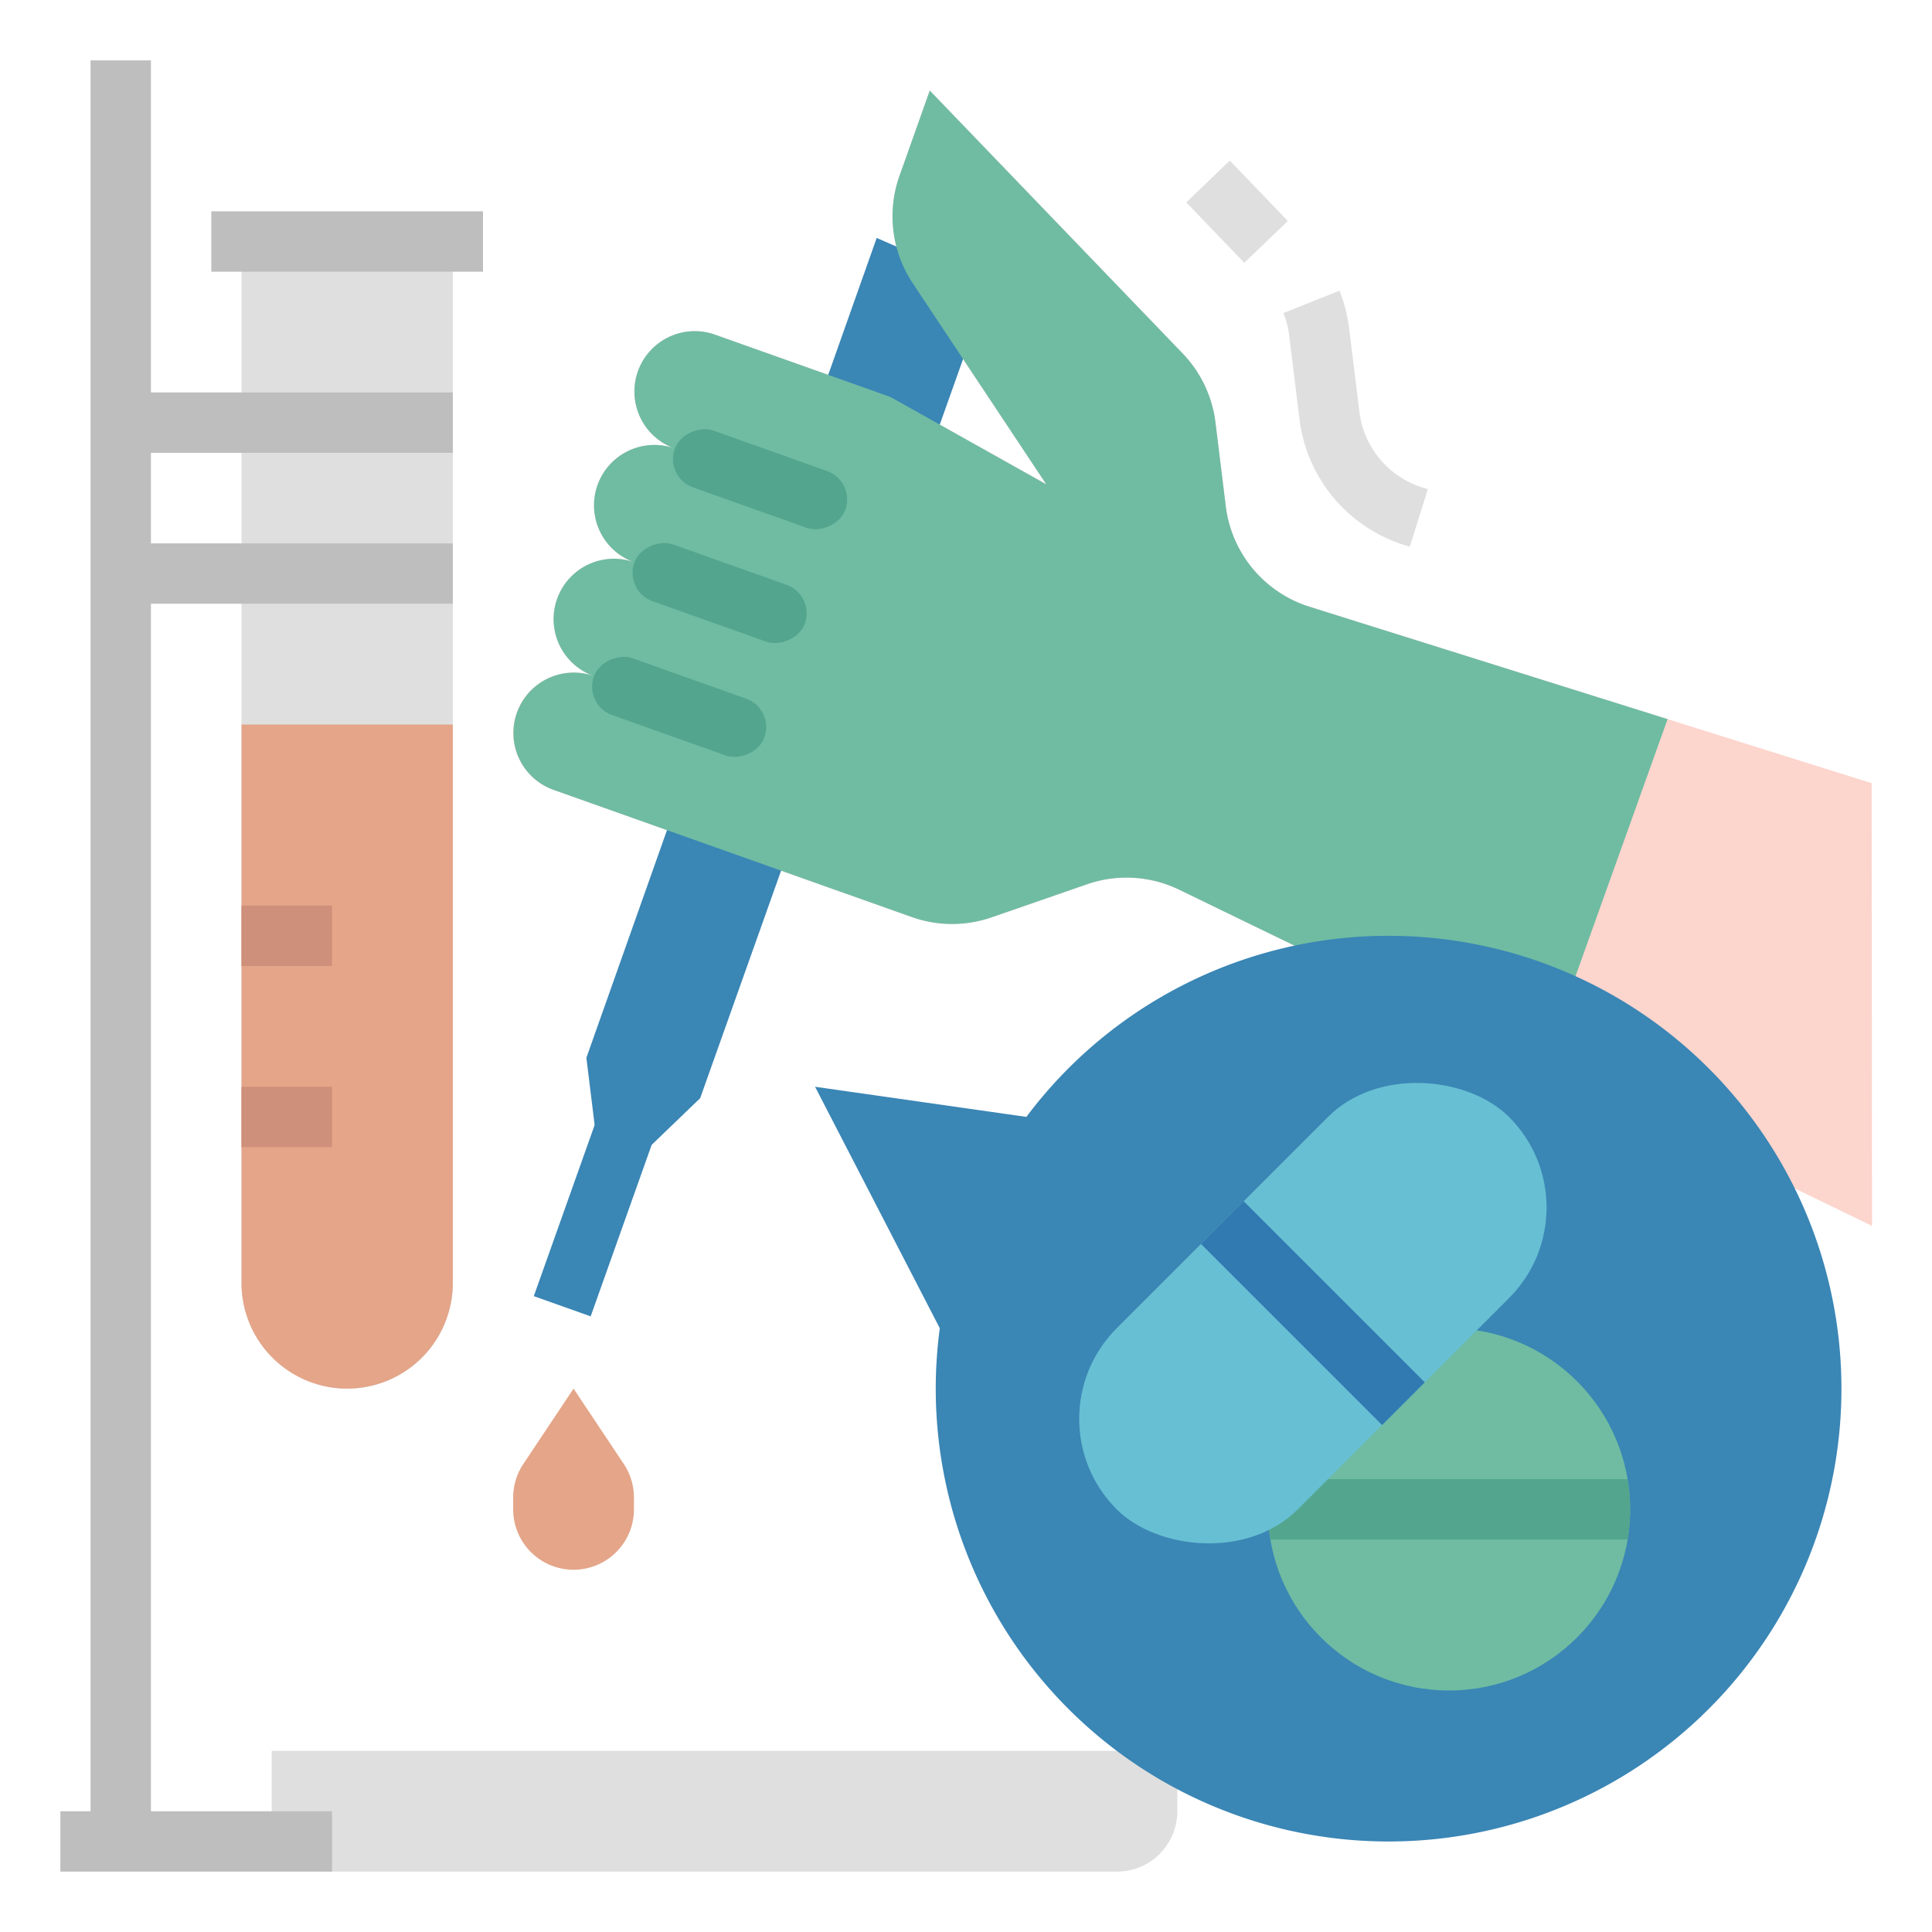 <svg height="512" viewBox="0 0 512 512" width="512" xmlns="http://www.w3.org/2000/svg"><g id="FLAT"><path d="m72 464h240a0 0 0 0 1 0 0v16a16 16 0 0 1 -16 16h-208a16 16 0 0 1 -16-16v-16a0 0 0 0 1 0 0z" fill="#dfdfdf"/><path d="m131.941 313.746h51.453v16h-51.453z" fill="#3a86b5" transform="matrix(.335 -.942 .942 .335 -198.288 362.674)"/><path d="m496 207.545-148.977-46.759a32 32 0 0 1 -22.177-26.621l-2.736-22.226a32.003 32.003 0 0 0 -8.698-18.274l-67.014-69.665-8.03 22.617a32 32 0 0 0 3.497 28.407l35.402 53.317-39.613-22.204-.003-.001a16.077 16.077 0 0 0 -2.941-1.393l-8.417-2.988-.001-0-36.816-13.071a16 16 0 0 0 -10.706 30.156 16 16 0 1 0 -10.706 30.156 16 16 0 0 0 -20.431 9.725h-0a16 16 0 0 0 9.724 20.431 16 16 0 0 0 -20.43 9.725 16 16 0 0 0 9.725 20.431l94.96 33.712a31.999 31.999 0 0 0 21.184.08l25.271-8.757a32.001 32.001 0 0 1 24.449 1.447l183.598 89.097z" fill="#fcd5cd"/><path d="m152 368-13.313 19.969a16 16 0 0 0 -2.687 8.875v3.156a16 16 0 0 0 16 16 16 16 0 0 0 16-16v-3.156a16 16 0 0 0 -2.687-8.875z" fill="#e4a589"/><path d="m120 64v276a28 28 0 0 1 -28 28 28 28 0 0 1 -28-28v-276" fill="#dfdfdf"/><path d="m56 56h72v16h-72z" fill="#bebebe"/><path d="m120 120v-16h-80v-88h-16v464h-8v16h72v-16h-48v-320h80v-16h-80v-24z" fill="#bebebe"/><path d="m64 192h56v148a28 28 0 0 1 -28 28 28 28 0 0 1 -28-28z" fill="#e4a589"/><path d="m64 240h24v16h-24z" fill="#ce907a"/><path d="m64 288h24v16h-24z" fill="#ce907a"/><path d="m319.742 44.9h16v22.201h-16z" fill="#dfdfdf" transform="matrix(.721 -.693 .693 .721 52.717 242.848)"/><path d="m373.602 144.89-1.501-.472a40.083 40.083 0 0 1 -27.719-33.275l-2.736-22.226a23.993 23.993 0 0 0 -1.525-5.954l14.861-5.926a39.99 39.99 0 0 1 2.544 9.923l2.737 22.228a24.049 24.049 0 0 0 16.632 19.966l1.504.473z" fill="#dfdfdf"/><path d="m232.333 63.059-76.938 217.266 4.371 35.509 25.785-24.803 76.489-215.031z" fill="#3a86b5"/><path d="m441.926 190.573-94.903-29.787a32 32 0 0 1 -22.177-26.621l-2.736-22.226a32.003 32.003 0 0 0 -8.698-18.274l-67.014-69.665-8.03 22.617a32 32 0 0 0 3.497 28.407l35.402 53.317-39.613-22.204-.003-.001a16.077 16.077 0 0 0 -2.941-1.393l-8.417-2.988-.001-0-36.816-13.071a16 16 0 0 0 -10.706 30.156 16 16 0 1 0 -10.706 30.156 16 16 0 0 0 -20.431 9.725h-0a16 16 0 0 0 9.724 20.431 16 16 0 0 0 -10.705 30.156l94.96 33.712a31.999 31.999 0 0 0 21.184.08l25.271-8.757a32.001 32.001 0 0 1 24.449 1.447l96.453 46.807z" fill="#6fbca2"/><g fill="#53a58e"><rect height="48.001" rx="8" transform="matrix(.335 -.942 .942 .335 14.451 274.203)" width="16" x="193.387" y="102.868"/><rect height="48.001" rx="8" transform="matrix(.335 -.942 .942 .335 -21.091 284.181)" width="16" x="182.681" y="133.025"/><rect height="47.999" rx="8" transform="matrix(.335 -.942 .942 .335 -56.632 294.161)" width="16" x="171.974" y="163.181"/></g><path d="m249.057 352a120.008 120.008 0 1 0 118.943-104 119.818 119.818 0 0 0 -96 47.988l-56-7.988z" fill="#3a86b5"/><circle cx="384" cy="400" fill="#6fbca2" r="48"/><path d="m336 400a48.265 48.265 0 0 0 .676 8h94.647a47.657 47.657 0 0 0 0-16h-94.647a48.265 48.265 0 0 0 -.676 8z" fill="#53a58e"/><rect fill="#67bfd3" height="67.882" rx="33.941" transform="matrix(.707 -.707 .707 .707 -144.146 348)" width="147.078" x="274.461" y="314.059"/><path d="m339.999 314.059h16.001v67.882h-16.001z" fill="#3079b1" transform="matrix(.707 -.707 .707 .707 -144.146 348)"/></g></svg>